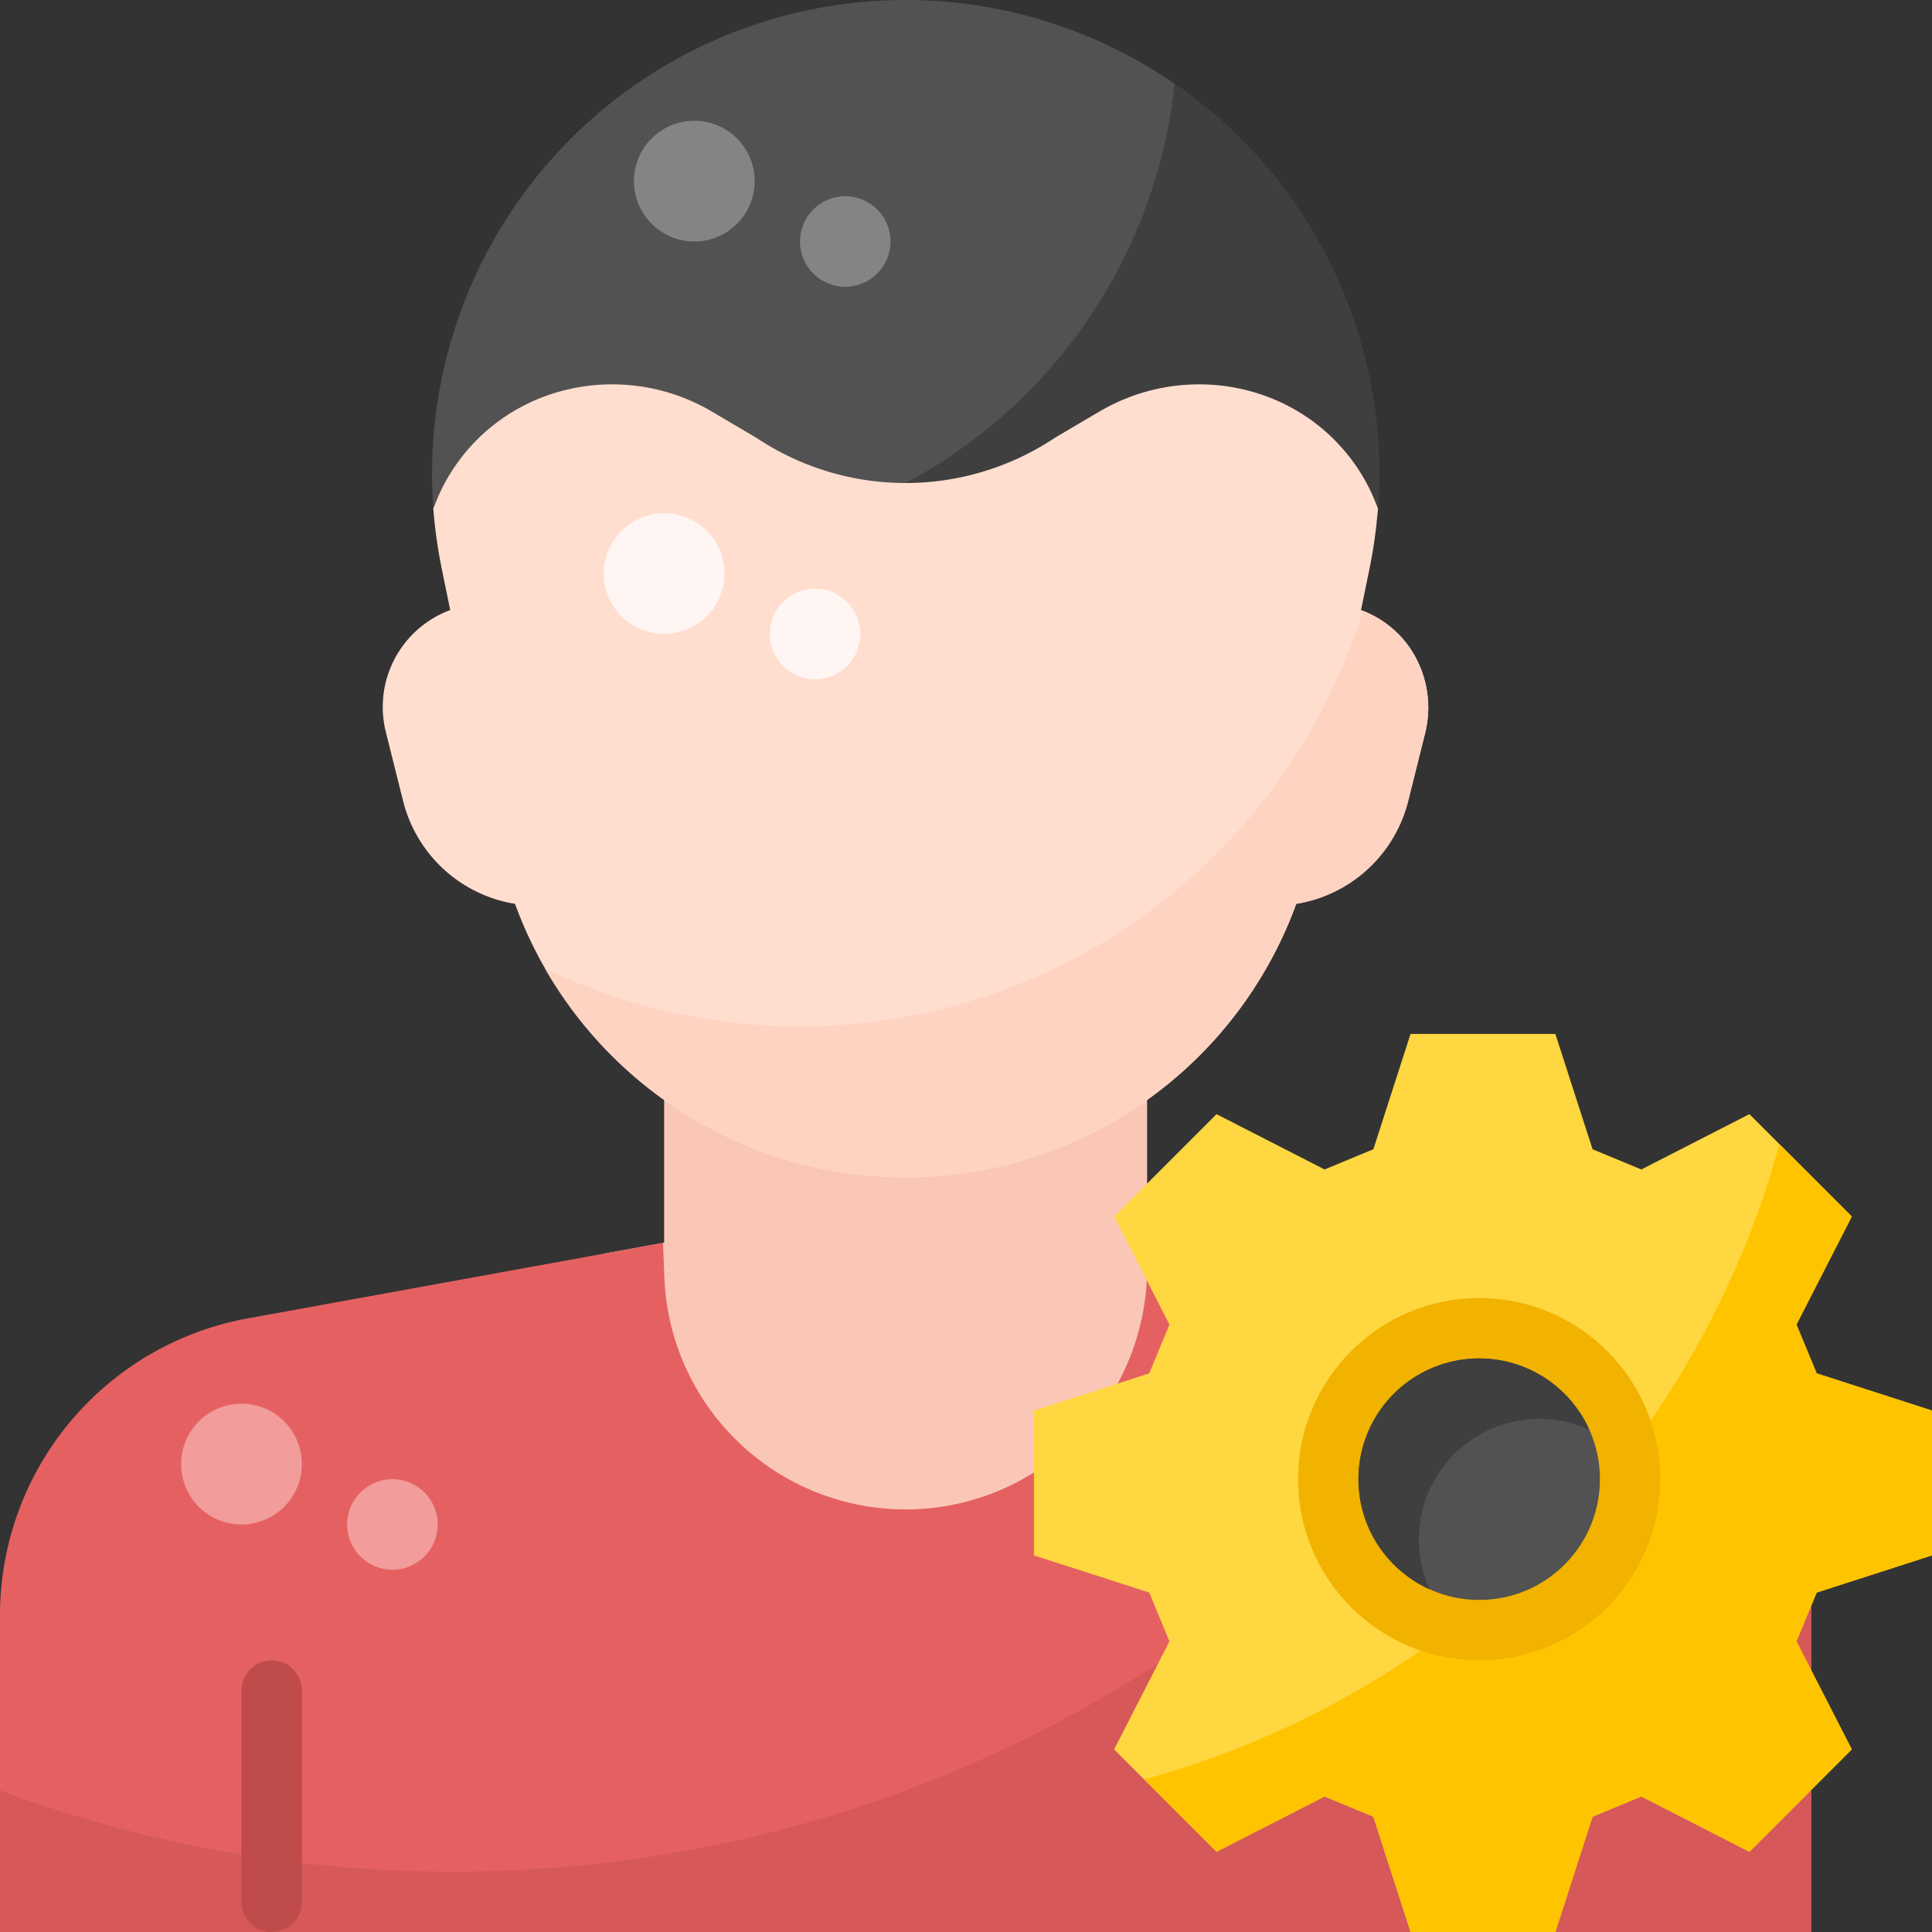 <svg height="512" viewBox="0 0 512 512" width="512" xmlns="http://www.w3.org/2000/svg"><rect x="0" y="0" width="512" height="512" fill="#333333" stroke="none"/><g id="User_Setting" data-name="User Setting"><g id="Flat"><path d="m240 416a79.745 79.745 0 0 1 -79.92-76.788l-.276-6.945 16.2-2.943v-81.324h127.996v81.324l16.195 2.943-.274 6.945a79.745 79.745 0 0 1 -79.921 76.788z" fill="#fac7b7"/><path d="m115 136.708a125.563 125.563 0 0 1 32.35-95.854 125.491 125.491 0 0 1 185.306 0 125.571 125.571 0 0 1 32.344 95.854z" fill="#525252"/><path d="m332.653 40.854a127.207 127.207 0 0 0 -21.378-18.748 136.123 136.123 0 0 1 -91.242 114.6h144.967a125.571 125.571 0 0 0 -32.347-95.852z" fill="#3f3f3f"/><path d="m480 512h-480v-83.911a79.961 79.961 0 0 1 65.689-78.709l110.014-20 .364 9.2a63.984 63.984 0 0 0 127.866 0l.365-9.2 110.013 20a79.961 79.961 0 0 1 65.689 78.709z" fill="#e56161"/><path d="m414.311 349.38-11.153-2.028c-62.071 89.799-165.734 148.648-283.158 148.648a343.241 343.241 0 0 1 -120-21.528v37.528h480v-83.911a79.961 79.961 0 0 0 -65.689-78.709z" fill="#d65858"/><path d="m240 312a110.19 110.19 0 0 1 -103.518-72.475 36.628 36.628 0 0 1 -29.675-27.31l-4.559-18.241a27.384 27.384 0 0 1 17.064-32.3l-2.253-11a128.666 128.666 0 0 1 -2.059-13.965l-.176-1.912.712-1.784a48.765 48.765 0 0 1 6.685-11.7c15.654-20.339 44.348-25.271 66.456-12.234l11.794 6.955a71.267 71.267 0 0 0 79.063 0l11.8-6.955c22.108-13.036 50.8-8.1 66.455 12.235a48.742 48.742 0 0 1 6.686 11.7l.711 1.783-.186 1.911a128.177 128.177 0 0 1 -2.063 13.968l-2.252 11a27.2 27.2 0 0 1 11.928 8.639 28.076 28.076 0 0 1 4.978 24.295l-4.4 17.609a36.624 36.624 0 0 1 -29.674 27.311 110.19 110.19 0 0 1 -103.517 72.47z" fill="#ffdecf"/><path d="m372.616 170.31a27.213 27.213 0 0 0 -11.471-8.454 156.122 156.122 0 0 1 -216.727 94.784 110.181 110.181 0 0 0 199.1-17.115 36.624 36.624 0 0 0 29.674-27.311l4.4-17.609a28.076 28.076 0 0 0 -4.976-24.295z" fill="#ffd3c2"/><path d="m72 512a8 8 0 0 1 -8-8v-56a8 8 0 0 1 16 0v56a8 8 0 0 1 -8 8z" fill="#bf4b4b"/><circle cx="184" cy="48" fill="#848484" r="16"/><circle cx="224" cy="64" fill="#848484" r="12"/><circle cx="64" cy="388" fill="#f29c9c" r="16"/><circle cx="104" cy="404" fill="#f29c9c" r="12"/><circle cx="176" cy="152" fill="#fff5f2" r="16"/><circle cx="216" cy="168" fill="#fff5f2" r="12"/><path d="m412.19 512h-38.38l-9.854-30.561-12.93-5.358-28.634 14.662-27.135-27.135 14.661-28.634-5.357-12.93-30.561-9.854v-38.38l30.561-9.854 5.358-12.93-14.662-28.634 27.135-27.135 28.634 14.661 12.93-5.357 9.854-30.561h38.38l9.854 30.561 12.93 5.358 28.634-14.662 27.135 27.135-14.661 28.634 5.357 12.93 30.561 9.854v38.38l-30.561 9.854-5.358 12.93 14.662 28.634-27.135 27.135-28.634-14.661-12.93 5.357z" fill="#ffd740"/><path d="m512 412.19v-38.38l-30.561-9.854-5.357-12.93 14.661-28.634-19.175-19.175a240.43 240.43 0 0 1 -168.351 168.351l19.175 19.175 28.634-14.662 12.93 5.358 9.854 30.561h38.38l9.854-30.561 12.93-5.357 28.634 14.661 27.135-27.135-14.662-28.634 5.358-12.93z" fill="#ffc400"/><circle cx="392" cy="392" fill="#f2b200" r="48"/><circle cx="392" cy="392" fill="#525252" r="32"/><path d="m376 408a31.979 31.979 0 0 1 45.158-29.158 31.993 31.993 0 1 0 -42.316 42.316 31.8 31.8 0 0 1 -2.842-13.158z" fill="#3f3f3f"/></g></g></svg>
